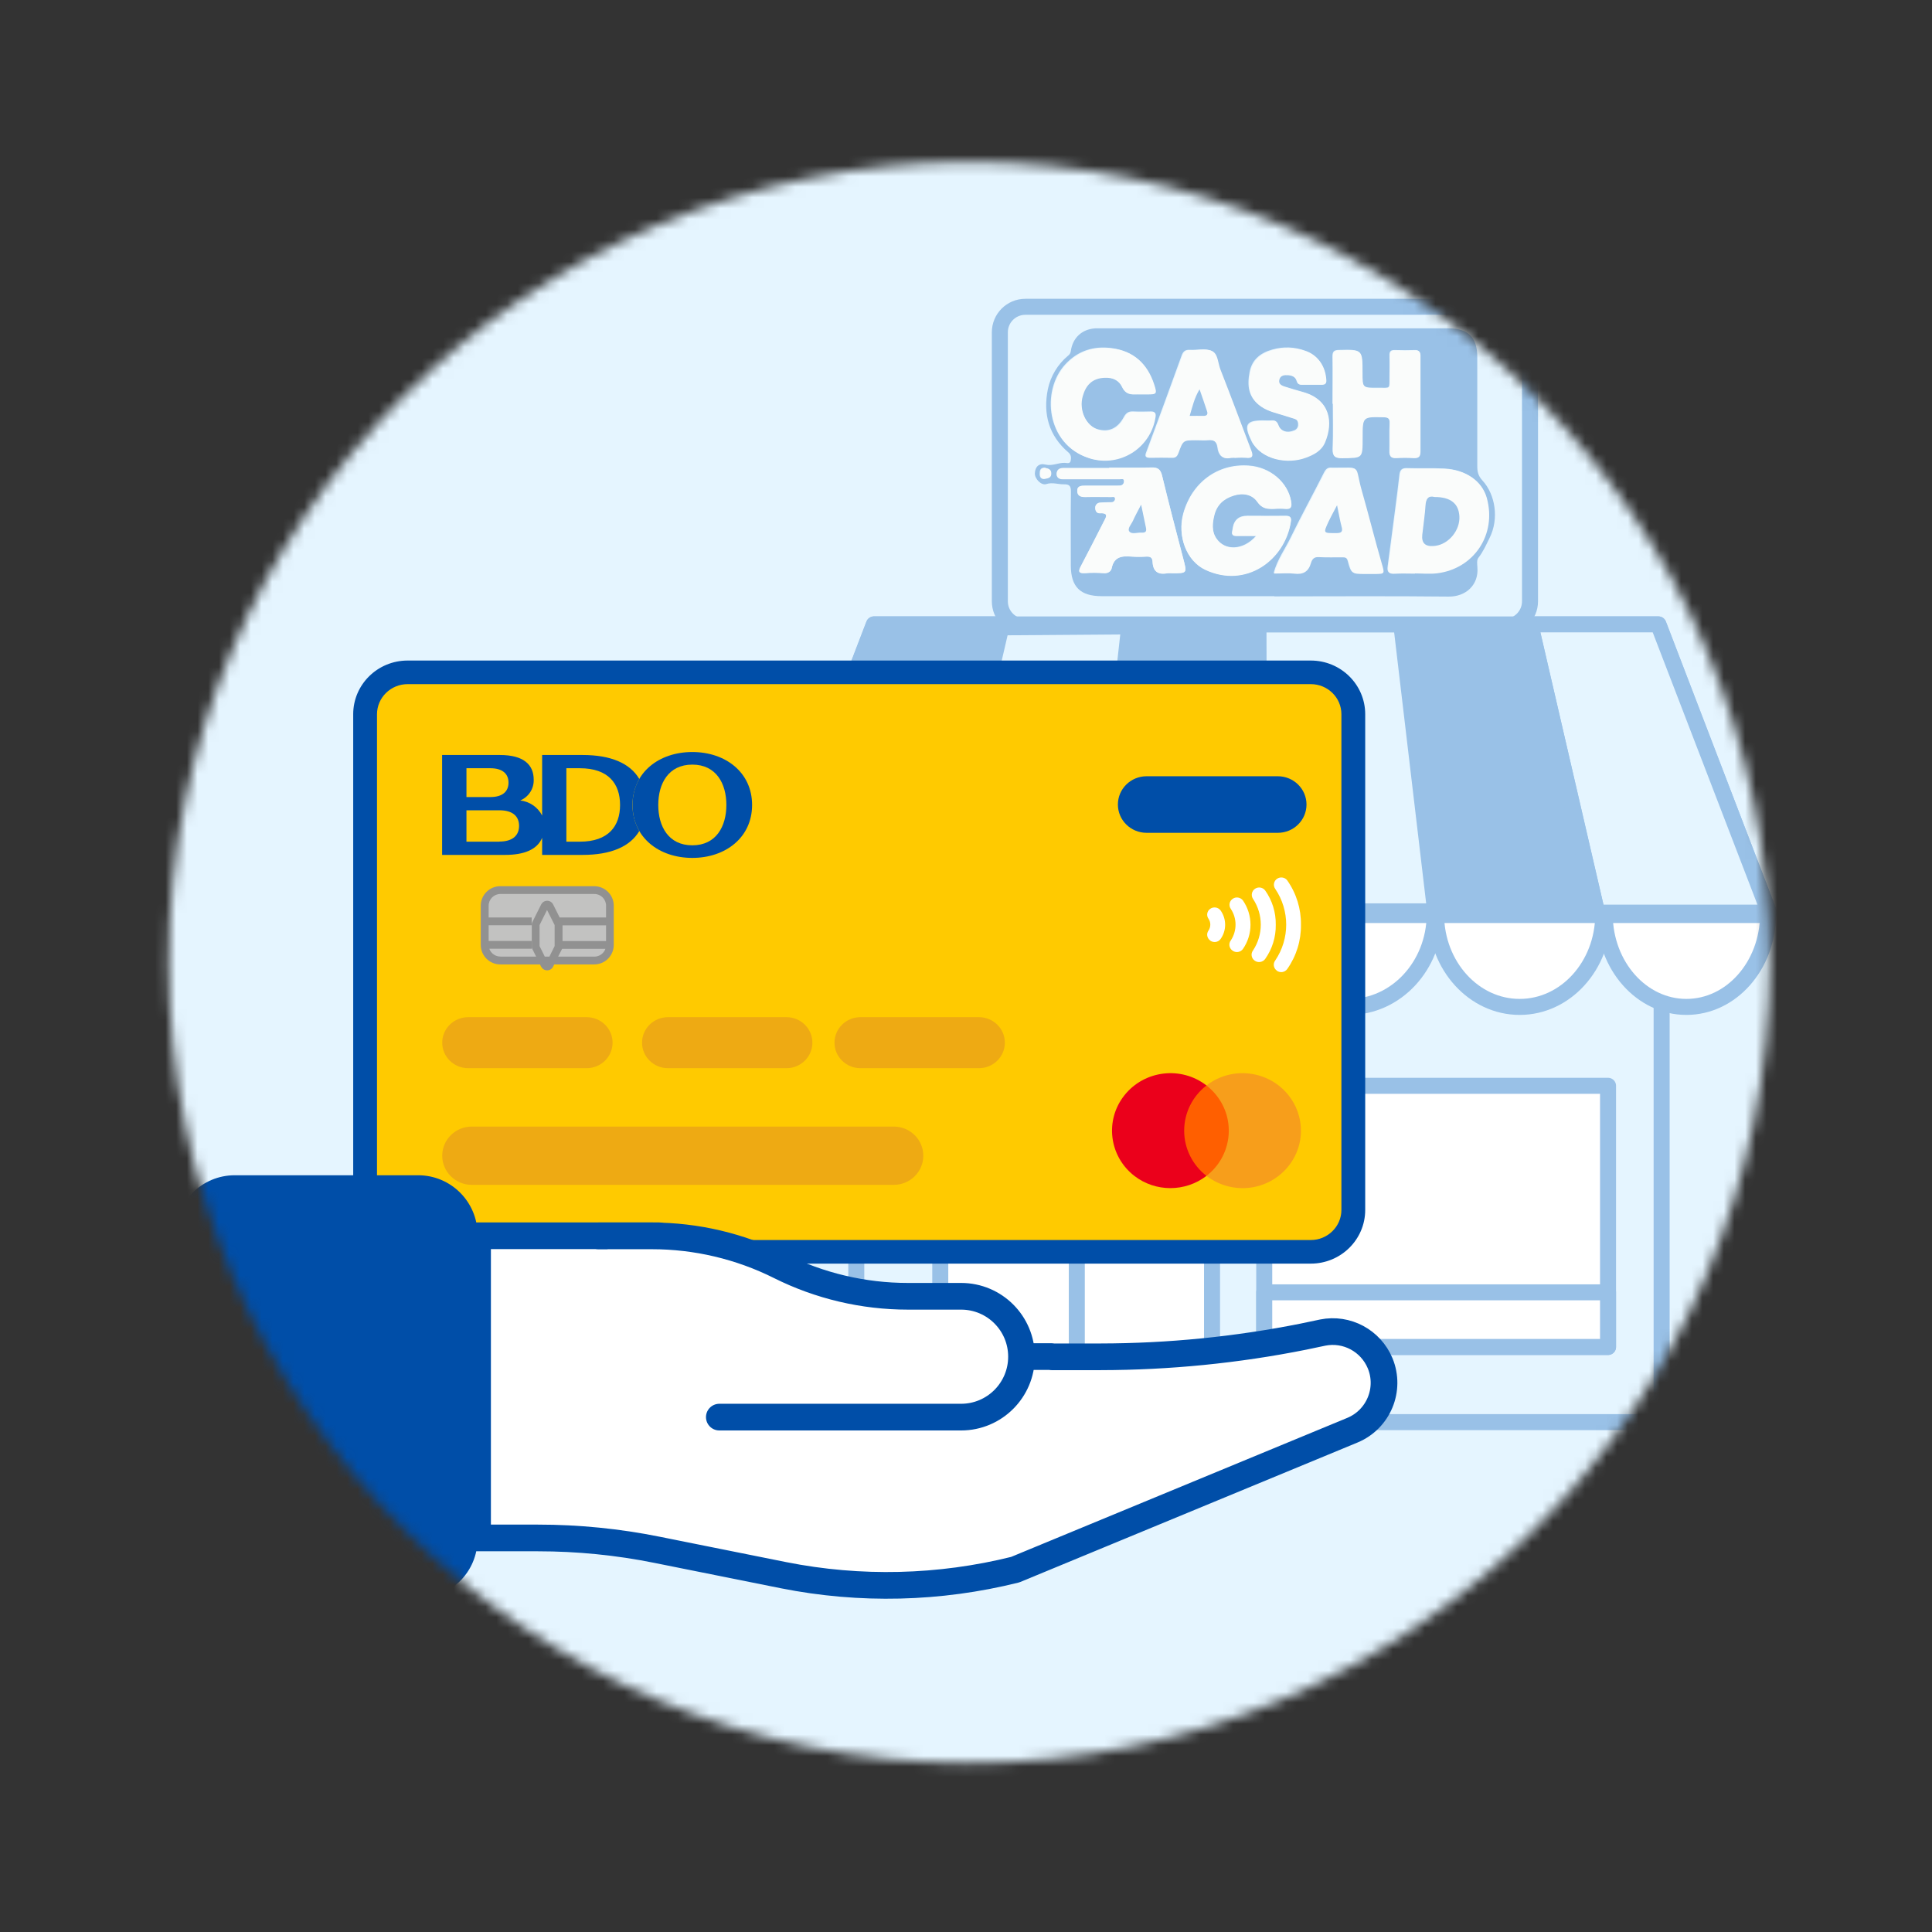 <svg width="181" height="181" viewBox="0 0 181 181" fill="none" xmlns="http://www.w3.org/2000/svg">
<rect x="0" y="0" width="181" height="181" fill="#333333" stroke="none"/>
<mask id="mask0_33_503" style="mask-type:luminance" maskUnits="userSpaceOnUse" x="15" y="15" width="151" height="151">
<path d="M15.81 90.172C15.81 131.592 49.39 165.172 90.81 165.172C132.23 165.172 165.81 131.592 165.81 90.172C165.81 48.752 132.23 15.172 90.81 15.172C49.39 15.172 15.81 48.752 15.81 90.172Z" fill="white"/>
</mask>
<g mask="url(#mask0_33_503)">
<path d="M207.95 8.172H-31.05V179.172H207.95V8.172Z" fill="#E5F5FF"/>
<path d="M140.95 28.742H96.06C94.74 28.742 93.67 29.812 93.67 31.132V56.332C93.67 57.652 94.74 58.722 96.06 58.722H140.95C142.27 58.722 143.34 57.652 143.34 56.332V31.132C143.34 29.812 142.27 28.742 140.95 28.742Z" stroke="#99C1E7" stroke-width="1.5" stroke-miterlimit="10"/>
<path d="M119.38 55.852C113.99 55.852 108.6 55.852 103.21 55.852C101.21 55.852 100.33 54.982 100.32 53.002C100.32 50.692 100.3 48.372 100.33 46.062C100.33 45.532 100.2 45.362 99.66 45.372C99.12 45.382 98.6 45.162 98.02 45.352C97.55 45.502 96.93 44.852 96.95 44.342C96.98 43.722 97.341 43.372 97.941 43.522C98.581 43.682 99.141 43.342 99.751 43.362C99.951 43.362 100.25 43.492 100.31 43.152C100.36 42.882 100.36 42.622 100.1 42.392C98.25 40.812 97.701 38.772 98.171 36.452C98.43 35.232 99.09 34.142 100.04 33.342C100.19 33.242 100.3 33.072 100.32 32.892C100.49 31.652 101.36 30.842 102.6 30.762C102.8 30.752 103.01 30.762 103.21 30.762C114.04 30.762 124.87 30.762 135.7 30.762C137.55 30.762 138.4 31.612 138.4 33.462C138.4 36.872 138.4 40.272 138.4 43.682C138.4 44.192 138.48 44.572 138.88 45.012C140.1 46.332 140.45 48.612 139.55 50.402C139.23 51.042 138.95 51.692 138.5 52.262C138.34 52.462 138.39 52.852 138.41 53.152C138.55 54.792 137.33 55.912 135.71 55.892C130.27 55.832 124.83 55.872 119.39 55.872M103.92 43.842H102.09C101.25 43.842 100.41 43.842 99.58 43.842C99.2 43.842 99.001 44.062 99.001 44.402C99.001 44.732 99.251 44.872 99.57 44.882C99.751 44.882 99.93 44.882 100.1 44.882C101.7 44.882 103.3 44.882 104.9 44.882C105.05 44.882 105.31 44.782 105.31 45.052C105.33 45.262 105.17 45.462 104.96 45.482C104.81 45.492 104.66 45.502 104.5 45.492C103.56 45.492 102.62 45.492 101.68 45.492C101.31 45.492 100.91 45.492 100.93 46.002C100.95 46.452 101.28 46.562 101.68 46.552C102.49 46.542 103.31 46.552 104.12 46.552C104.25 46.552 104.46 46.472 104.47 46.702C104.49 46.872 104.36 47.032 104.18 47.042C104.17 47.042 104.15 47.042 104.14 47.042C103.79 47.062 103.43 47.042 103.08 47.082C102.82 47.082 102.62 47.292 102.61 47.542C102.61 47.552 102.61 47.572 102.61 47.582C102.61 47.882 102.76 48.082 103.07 48.072C103.91 48.032 103.61 48.462 103.41 48.852C102.7 50.242 101.99 51.642 101.26 53.032C101.01 53.502 101.03 53.722 101.64 53.682C102.22 53.642 102.81 53.642 103.39 53.682C103.8 53.722 104.09 53.522 104.15 53.212C104.38 52.112 105.14 52.062 106.03 52.132C106.49 52.162 106.94 52.162 107.4 52.132C107.76 52.122 107.96 52.212 107.98 52.622C108.02 53.502 108.48 53.862 109.35 53.692C109.5 53.672 109.65 53.672 109.81 53.692C111.23 53.692 111.21 53.692 110.86 52.352C110.18 49.752 109.5 47.162 108.87 44.552C108.73 43.952 108.46 43.772 107.88 43.792C106.56 43.822 105.24 43.802 103.92 43.802M117.67 50.202C116.46 51.572 114.75 51.612 113.95 50.432C113.48 49.742 113.57 48.982 113.75 48.232C113.99 47.262 114.63 46.682 115.58 46.392C116.45 46.132 117.3 46.292 117.78 46.992C118.23 47.652 118.75 47.662 119.38 47.642C119.71 47.622 120.04 47.622 120.37 47.642C120.97 47.712 121.03 47.432 120.94 46.922C120.63 45.152 118.99 43.752 116.99 43.612C114.06 43.402 111.65 45.212 110.85 48.102C110.28 50.192 111.14 52.522 112.91 53.352C116.7 55.132 120.36 52.472 120.92 48.842C120.98 48.432 120.84 48.312 120.44 48.312C119.25 48.332 118.05 48.312 116.86 48.312C116.054 48.312 115.594 48.709 115.48 49.502C115.47 49.582 115.46 49.652 115.44 49.732C115.36 50.072 115.49 50.192 115.83 50.182C116.38 50.172 116.93 50.182 117.65 50.182M124.86 37.812C124.86 39.212 124.9 40.602 124.84 42.002C124.81 42.722 125.04 42.902 125.73 42.892C127.62 42.852 127.62 42.892 127.62 40.972C127.62 39.052 127.62 39.012 129.57 39.052C130.02 39.062 130.2 39.172 130.18 39.652C130.14 40.512 130.18 41.382 130.16 42.242C130.15 42.682 130.27 42.902 130.75 42.882C131.31 42.852 131.87 42.852 132.43 42.882C132.91 42.912 133.04 42.702 133.04 42.252C133.03 39.282 133.03 36.312 133.04 33.342C133.04 32.972 132.94 32.772 132.53 32.792C131.92 32.812 131.31 32.812 130.7 32.792C130.3 32.772 130.15 32.912 130.17 33.312C130.19 33.942 130.18 34.582 130.17 35.212C130.15 36.492 130.33 36.312 129.1 36.322C127.61 36.332 127.61 36.322 127.61 34.872C127.61 32.722 127.61 32.732 125.44 32.782C124.98 32.792 124.82 32.922 124.83 33.392C124.85 34.862 124.83 36.342 124.83 37.812M132.51 53.702V53.682C133.19 53.682 133.89 53.752 134.56 53.672C137.99 53.262 140.2 50.062 139.23 46.602C138.8 45.042 137.3 44.002 135.32 43.892C134.16 43.832 132.99 43.892 131.82 43.852C131.33 43.832 131.15 44.022 131.1 44.482C130.98 45.562 130.84 46.642 130.7 47.722C130.47 49.502 130.24 51.282 130 53.062C129.93 53.552 130.08 53.742 130.6 53.712C131.23 53.672 131.87 53.702 132.5 53.702M106.73 36.912H107.39C108.32 36.912 108.36 36.872 108.07 35.972C107.45 34.062 106.18 32.872 104.15 32.612C102.46 32.392 100.99 32.842 99.79 34.142C97.54 36.582 97.99 41.602 101.97 42.882C104.49 43.702 107.2 42.332 108.02 39.812C108.11 39.552 108.17 39.282 108.21 39.002C108.26 38.662 108.15 38.542 107.82 38.542C107.29 38.552 106.75 38.572 106.22 38.542C105.77 38.512 105.51 38.642 105.28 39.072C104.7 40.152 103.85 40.502 102.84 40.212C101.72 39.892 101.01 38.392 101.39 37.062C101.68 36.062 102.26 35.392 103.43 35.342C104.23 35.312 104.81 35.602 105.11 36.242C105.49 37.072 106.16 36.862 106.74 36.902M118.27 39.382C116.76 39.382 116.51 39.802 117.19 41.202C117.21 41.252 117.23 41.292 117.25 41.342C118.15 43.032 120.57 43.482 122.29 42.832C123.02 42.552 123.74 42.202 124.08 41.402C124.88 39.512 124.55 37.422 122.08 36.722C121.49 36.562 120.91 36.382 120.33 36.202C119.99 36.092 119.7 35.902 119.8 35.502C119.9 35.102 120.28 35.082 120.61 35.102C120.98 35.122 121.34 35.272 121.45 35.642C121.53 35.922 121.64 36.012 121.91 36.002C122.52 35.992 123.13 35.992 123.74 36.002C124.05 36.002 124.22 35.922 124.2 35.572C124.13 34.272 123.42 33.242 122.27 32.852C121.29 32.492 120.22 32.452 119.21 32.742C118.08 33.052 117.29 33.692 117.07 34.842C116.83 36.082 116.91 37.242 118.14 38.072C118.78 38.502 119.48 38.652 120.17 38.862C120.53 38.972 120.89 39.092 121.26 39.202C121.56 39.302 121.62 39.552 121.61 39.812C121.6 40.042 121.45 40.252 121.22 40.322C120.59 40.592 119.95 40.402 119.72 39.772C119.6 39.422 119.42 39.362 119.11 39.382C118.83 39.402 118.55 39.382 118.27 39.382ZM119.33 53.692C120.02 53.692 120.61 53.632 121.18 53.702C122.02 53.812 122.52 53.512 122.75 52.702C122.85 52.372 123.02 52.132 123.45 52.152C124.21 52.182 124.97 52.172 125.73 52.172C126.01 52.172 126.17 52.222 126.26 52.552C126.58 53.732 126.6 53.722 127.83 53.732C128.13 53.732 128.44 53.732 128.74 53.732C129.67 53.732 129.65 53.712 129.39 52.782C128.73 50.502 128.16 48.202 127.51 45.922C126.81 43.462 127.58 43.832 124.92 43.812C124.87 43.812 124.82 43.812 124.77 43.812C124.39 43.762 124.21 43.932 124.03 44.282C123.01 46.312 121.91 48.302 120.92 50.342C120.4 51.422 119.66 52.412 119.31 53.702M115.78 42.862C116.08 42.842 116.39 42.852 116.69 42.862C117.32 42.942 117.35 42.662 117.16 42.172C116.19 39.642 115.25 37.112 114.27 34.592C114.04 33.992 114.06 33.122 113.48 32.862C112.9 32.602 112.13 32.812 111.45 32.772C111.02 32.752 110.83 32.932 110.69 33.332C109.6 36.352 108.5 39.352 107.38 42.362C107.24 42.722 107.28 42.872 107.7 42.862C108.39 42.842 109.07 42.842 109.76 42.862C110.1 42.862 110.24 42.702 110.35 42.402C110.78 41.212 110.8 41.212 112.05 41.212C112.41 41.212 112.76 41.242 113.12 41.212C113.66 41.162 113.97 41.312 114.05 41.912C114.13 42.582 114.46 43.042 115.26 42.872C115.44 42.852 115.62 42.852 115.79 42.872M97.861 43.812C97.41 43.812 97.41 44.132 97.4 44.402C97.4 44.672 97.51 44.902 97.84 44.842C98.14 44.792 98.451 44.732 98.43 44.312C98.41 43.892 98.091 43.882 97.861 43.822" fill="#99C1E7"/>
<path d="M103.92 43.822C105.24 43.822 106.56 43.842 107.88 43.812C108.46 43.792 108.72 43.972 108.87 44.572C109.5 47.182 110.18 49.772 110.86 52.372C111.21 53.712 111.23 53.712 109.81 53.712C109.66 53.702 109.51 53.702 109.35 53.712C108.48 53.882 108.01 53.522 107.98 52.642C107.96 52.232 107.76 52.132 107.4 52.152C106.94 52.182 106.49 52.182 106.03 52.152C105.14 52.072 104.38 52.132 104.15 53.232C104.08 53.542 103.8 53.742 103.39 53.702C102.81 53.662 102.22 53.652 101.64 53.702C101.03 53.732 101.01 53.522 101.26 53.052C101.99 51.672 102.7 50.272 103.41 48.872C103.61 48.482 103.91 48.052 103.07 48.092C102.76 48.112 102.62 47.902 102.61 47.602C102.59 47.342 102.78 47.122 103.03 47.102C103.04 47.102 103.06 47.102 103.07 47.102C103.42 47.062 103.78 47.082 104.13 47.062C104.3 47.062 104.45 46.932 104.46 46.762C104.46 46.752 104.46 46.732 104.46 46.722C104.45 46.492 104.24 46.572 104.11 46.572C103.3 46.572 102.48 46.552 101.67 46.572C101.26 46.572 100.93 46.472 100.92 46.022C100.9 45.512 101.3 45.512 101.67 45.512C102.61 45.512 103.55 45.512 104.49 45.512C104.64 45.512 104.79 45.512 104.95 45.502C105.16 45.482 105.32 45.292 105.3 45.072C105.3 44.802 105.04 44.902 104.89 44.902C103.29 44.902 101.69 44.902 100.09 44.902C99.91 44.902 99.731 44.902 99.561 44.902C99.24 44.902 98.99 44.752 98.99 44.422C98.99 44.082 99.191 43.862 99.57 43.862C100.41 43.862 101.25 43.862 102.08 43.862C102.69 43.862 103.3 43.862 103.91 43.862M106.9 47.332C106.58 47.952 106.33 48.372 106.15 48.812C106.01 49.152 105.6 49.552 105.8 49.822C106.02 50.122 106.56 49.912 106.96 49.932C107.28 49.952 107.44 49.852 107.36 49.492C107.21 48.832 107.08 48.172 106.91 47.332" fill="#FAFCFB"/>
<path d="M117.67 50.223C116.95 50.223 116.4 50.213 115.85 50.223C115.51 50.223 115.38 50.103 115.46 49.773C115.48 49.703 115.481 49.623 115.501 49.543C115.614 48.749 116.074 48.353 116.881 48.353C118.071 48.353 119.27 48.363 120.46 48.353C120.86 48.353 121.011 48.473 120.941 48.883C120.381 52.503 116.72 55.163 112.93 53.393C111.15 52.563 110.291 50.233 110.871 48.143C111.671 45.243 114.07 43.433 117.01 43.653C119 43.803 120.65 45.193 120.96 46.963C121.05 47.473 120.98 47.743 120.39 47.683C120.06 47.653 119.73 47.653 119.4 47.683C118.77 47.703 118.25 47.683 117.8 47.033C117.32 46.333 116.47 46.163 115.6 46.433C114.65 46.723 114.01 47.303 113.77 48.273C113.59 49.023 113.5 49.783 113.97 50.473C114.77 51.653 116.481 51.613 117.691 50.243" fill="#FAFCFB"/>
<path d="M124.87 37.852C124.87 36.382 124.89 34.902 124.87 33.432C124.87 32.962 125.02 32.832 125.48 32.822C127.65 32.772 127.65 32.752 127.65 34.912C127.65 36.362 127.65 36.372 129.14 36.362C130.37 36.362 130.19 36.542 130.21 35.252C130.21 34.622 130.23 33.982 130.21 33.352C130.19 32.952 130.35 32.812 130.74 32.832C131.35 32.852 131.96 32.862 132.57 32.832C132.99 32.812 133.09 33.012 133.08 33.382C133.08 36.352 133.08 39.322 133.08 42.292C133.08 42.742 132.95 42.942 132.47 42.922C131.91 42.892 131.35 42.892 130.79 42.922C130.3 42.942 130.18 42.722 130.2 42.282C130.22 41.422 130.18 40.552 130.22 39.692C130.24 39.212 130.06 39.102 129.61 39.092C127.66 39.052 127.66 39.032 127.66 41.012C127.66 42.992 127.66 42.892 125.77 42.932C125.08 42.942 124.85 42.762 124.88 42.052C124.94 40.662 124.9 39.262 124.9 37.862" fill="#FAFCFB"/>
<path d="M132.56 53.742C131.93 53.742 131.29 53.712 130.66 53.752C130.14 53.782 129.99 53.602 130.06 53.102C130.3 51.322 130.53 49.542 130.76 47.762C130.9 46.682 131.05 45.602 131.16 44.522C131.21 44.062 131.38 43.872 131.88 43.892C133.05 43.932 134.22 43.872 135.38 43.932C137.36 44.042 138.85 45.082 139.29 46.642C140.25 50.112 138.05 53.302 134.62 53.712C133.94 53.792 133.25 53.722 132.57 53.722V53.742M134.41 46.562C133.82 46.412 133.6 46.722 133.56 47.362C133.5 48.272 133.36 49.172 133.26 50.082C133.174 50.842 133.507 51.199 134.26 51.152C134.34 51.152 134.41 51.142 134.49 51.132C135.75 50.962 136.8 49.672 136.73 48.382C136.67 47.172 135.92 46.572 134.41 46.562Z" fill="#FAFCFB"/>
<path d="M106.79 36.953C106.21 36.923 105.55 37.133 105.16 36.293C104.86 35.653 104.28 35.353 103.48 35.393C102.3 35.443 101.721 36.113 101.441 37.113C101.051 38.443 101.77 39.933 102.89 40.263C103.91 40.563 104.76 40.203 105.33 39.123C105.56 38.693 105.82 38.563 106.27 38.593C106.8 38.633 107.341 38.613 107.871 38.593C108.201 38.593 108.31 38.703 108.26 39.053C107.88 41.673 105.45 43.493 102.83 43.113C102.56 43.073 102.29 43.013 102.03 42.923C98.05 41.643 97.6 36.623 99.85 34.183C101.05 32.883 102.52 32.433 104.21 32.653C106.23 32.913 107.511 34.103 108.131 36.013C108.421 36.913 108.38 36.953 107.45 36.953H106.79Z" fill="#FAFCFB"/>
<path d="M118.321 39.432C118.601 39.432 118.88 39.442 119.16 39.432C119.47 39.412 119.64 39.482 119.77 39.822C119.99 40.452 120.63 40.642 121.27 40.372C121.49 40.302 121.65 40.102 121.66 39.862C121.67 39.612 121.611 39.352 121.311 39.252C120.951 39.132 120.59 39.022 120.23 38.912C119.53 38.692 118.84 38.552 118.2 38.122C116.97 37.292 116.891 36.142 117.131 34.892C117.351 33.742 118.14 33.102 119.27 32.792C120.28 32.512 121.34 32.552 122.33 32.902C123.48 33.292 124.19 34.322 124.26 35.622C124.28 35.972 124.111 36.052 123.801 36.052C123.191 36.042 122.58 36.052 121.97 36.052C121.7 36.052 121.59 35.972 121.51 35.692C121.4 35.322 121.05 35.172 120.67 35.152C120.34 35.132 119.971 35.152 119.861 35.552C119.751 35.962 120.04 36.152 120.39 36.252C120.97 36.432 121.55 36.612 122.14 36.772C124.61 37.462 124.94 39.562 124.14 41.452C123.8 42.252 123.08 42.612 122.35 42.882C120.63 43.532 118.211 43.082 117.311 41.392C117.291 41.352 117.271 41.302 117.251 41.252C116.571 39.862 116.82 39.432 118.33 39.432" fill="#FAFCFB"/>
<path d="M119.38 53.743C119.73 52.463 120.46 51.473 120.99 50.383C121.98 48.343 123.08 46.353 124.1 44.323C124.28 43.973 124.46 43.803 124.84 43.853C124.89 43.853 124.94 43.853 124.99 43.853C127.65 43.873 126.88 43.503 127.58 45.963C128.23 48.243 128.8 50.543 129.46 52.823C129.73 53.753 129.74 53.773 128.81 53.773C128.51 53.773 128.2 53.773 127.9 53.773C126.67 53.773 126.65 53.773 126.33 52.593C126.24 52.263 126.08 52.213 125.8 52.213C125.04 52.213 124.28 52.233 123.52 52.193C123.09 52.173 122.92 52.413 122.82 52.743C122.59 53.553 122.09 53.853 121.25 53.743C120.68 53.673 120.09 53.733 119.4 53.733M125.28 47.333C124.96 47.943 124.7 48.403 124.48 48.873C123.98 49.963 123.99 49.943 125.21 49.933C125.7 49.933 125.83 49.803 125.7 49.323C125.53 48.723 125.44 48.093 125.28 47.333Z" fill="#FAFCFB"/>
<path d="M115.85 42.902C115.67 42.882 115.49 42.892 115.32 42.902C114.52 43.072 114.2 42.612 114.11 41.942C114.03 41.342 113.72 41.192 113.18 41.242C112.83 41.272 112.47 41.242 112.11 41.242C110.85 41.242 110.84 41.242 110.41 42.432C110.3 42.732 110.16 42.902 109.82 42.892C109.13 42.872 108.45 42.882 107.76 42.892C107.34 42.892 107.31 42.752 107.44 42.392C108.56 39.382 109.66 36.382 110.76 33.362C110.9 32.972 111.09 32.782 111.52 32.802C112.2 32.842 112.98 32.632 113.55 32.892C114.12 33.152 114.1 34.022 114.34 34.622C115.33 37.142 116.27 39.682 117.23 42.202C117.42 42.692 117.38 42.962 116.76 42.892C116.46 42.872 116.15 42.872 115.85 42.892M111.46 38.932C111.96 38.932 112.36 38.932 112.77 38.932C113.09 38.932 113.18 38.782 113.09 38.502C112.87 37.852 112.65 37.212 112.39 36.452C111.89 37.272 111.72 38.062 111.47 38.922" fill="#FAFCFB"/>
<path d="M97.921 43.842C98.161 43.912 98.481 43.922 98.491 44.332C98.511 44.762 98.201 44.812 97.9 44.862C97.57 44.922 97.451 44.692 97.46 44.422C97.46 44.152 97.461 43.842 97.921 43.832" fill="#FAFCFB"/>
<path d="M106.91 47.293C107.09 48.133 107.22 48.793 107.36 49.453C107.44 49.813 107.28 49.913 106.96 49.893C106.56 49.863 106.03 50.083 105.8 49.783C105.6 49.513 106 49.113 106.15 48.773C106.34 48.333 106.58 47.923 106.9 47.293" fill="#99C1E7"/>
<path d="M134.4 46.563C135.91 46.563 136.66 47.183 136.72 48.383C136.79 49.673 135.74 50.963 134.48 51.133C134.4 51.143 134.33 51.153 134.25 51.153C133.497 51.199 133.164 50.843 133.25 50.083C133.35 49.173 133.49 48.273 133.55 47.363C133.59 46.723 133.81 46.413 134.4 46.563Z" fill="#99C1E7"/>
<path d="M125.26 47.342C125.42 48.102 125.521 48.732 125.681 49.332C125.811 49.812 125.681 49.942 125.191 49.942C123.961 49.942 123.961 49.972 124.461 48.882C124.681 48.412 124.94 47.952 125.26 47.342Z" fill="#99C1E7"/>
<path d="M111.46 38.952C111.72 38.102 111.88 37.312 112.38 36.482C112.64 37.232 112.87 37.882 113.08 38.532C113.17 38.802 113.08 38.962 112.76 38.962C112.36 38.952 111.95 38.962 111.45 38.962" fill="#99C1E7"/>
<path d="M155.67 86.133H80.221V133.233H155.67V86.133Z" stroke="#99C1E7" stroke-width="1.5" stroke-linecap="round" stroke-linejoin="round"/>
<path d="M165.69 85.382H71.57L81.87 58.502H155.38L165.68 85.382H165.69Z" fill="#E5F5FF"/>
<path d="M165.69 85.382H71.57L81.87 58.502H155.38L165.68 85.382H165.69Z" stroke="#99C1E7" stroke-width="1.5" stroke-linecap="round" stroke-linejoin="round"/>
<path d="M71.4 85.723C71.44 90.483 74.92 94.333 79.19 94.333C83.46 94.333 86.94 90.483 86.98 85.723H71.39H71.4Z" fill="white"/>
<path d="M71.4 85.723C71.44 90.483 74.92 94.333 79.19 94.333C83.46 94.333 86.94 90.483 86.98 85.723H71.39H71.4Z" stroke="#99C1E7" stroke-width="1.5" stroke-linecap="round" stroke-linejoin="round"/>
<path d="M87.13 85.723C87.17 90.483 90.66 94.333 94.96 94.333C99.26 94.333 102.75 90.483 102.79 85.723H87.13Z" fill="white"/>
<path d="M87.13 85.723C87.17 90.483 90.66 94.333 94.96 94.333C99.26 94.333 102.75 90.483 102.79 85.723H87.13Z" stroke="#99C1E7" stroke-width="1.5" stroke-linecap="round" stroke-linejoin="round"/>
<path d="M102.93 85.723C102.97 90.483 106.34 94.333 110.49 94.333C114.64 94.333 118.01 90.483 118.05 85.723H102.94H102.93Z" fill="white"/>
<path d="M102.93 85.723C102.97 90.483 106.34 94.333 110.49 94.333C114.64 94.333 118.01 90.483 118.05 85.723H102.94H102.93Z" stroke="#99C1E7" stroke-width="1.5" stroke-linecap="round" stroke-linejoin="round"/>
<path d="M118.35 85.723C118.4 90.483 121.97 94.333 126.38 94.333C130.79 94.333 134.36 90.483 134.41 85.723H118.36H118.35Z" fill="white"/>
<path d="M118.35 85.723C118.4 90.483 121.97 94.333 126.38 94.333C130.79 94.333 134.36 90.483 134.41 85.723H118.36H118.35Z" stroke="#99C1E7" stroke-width="1.5" stroke-linecap="round" stroke-linejoin="round"/>
<path d="M134.54 85.723C134.58 90.483 138.07 94.333 142.37 94.333C146.67 94.333 150.16 90.483 150.2 85.723H134.54Z" fill="white"/>
<path d="M134.54 85.723C134.58 90.483 138.07 94.333 142.37 94.333C146.67 94.333 150.16 90.483 150.2 85.723H134.54Z" stroke="#99C1E7" stroke-width="1.5" stroke-linecap="round" stroke-linejoin="round"/>
<path d="M150.34 85.723C150.38 90.483 153.79 94.333 157.99 94.333C162.19 94.333 165.6 90.483 165.64 85.723H150.33H150.34Z" fill="white"/>
<path d="M150.34 85.723C150.38 90.483 153.79 94.333 157.99 94.333C162.19 94.333 165.6 90.483 165.64 85.723H150.33H150.34Z" stroke="#99C1E7" stroke-width="1.5" stroke-linecap="round" stroke-linejoin="round"/>
<path d="M93.861 58.492L87.611 85.502H71.49L81.88 58.492H93.861Z" fill="#99C1E7"/>
<path d="M93.861 58.492L87.611 85.502H71.49L81.88 58.492H93.861Z" stroke="#99C1E7" stroke-width="1.5" stroke-linecap="round" stroke-linejoin="round"/>
<path d="M102.75 85.592L105.93 58.682L93.8 58.772L87.6 85.502L102.75 85.592Z" fill="#E5F5FF"/>
<path d="M102.75 85.592L105.93 58.682L93.8 58.772L87.6 85.502L102.75 85.592Z" stroke="#99C1E7" stroke-width="1.5" stroke-linecap="round" stroke-linejoin="round"/>
<path d="M117.97 85.592L117.9 58.682L105.78 58.772L102.82 85.502L117.97 85.592Z" fill="#99C1E7"/>
<path d="M117.97 85.592L117.9 58.682L105.78 58.772L102.82 85.502L117.97 85.592Z" stroke="#99C1E7" stroke-width="1.5" stroke-linecap="round" stroke-linejoin="round"/>
<path d="M113.55 101.723H88.09V133.233H113.55V101.723Z" fill="white"/>
<path d="M113.55 101.723H88.09V133.233H113.55V101.723Z" stroke="#99C1E7" stroke-width="1.5" stroke-linecap="round" stroke-linejoin="round"/>
<path d="M150.65 101.723H118.44V126.193H150.65V101.723Z" fill="white"/>
<path d="M150.65 101.723H118.44V126.193H150.65V101.723Z" stroke="#99C1E7" stroke-width="1.5" stroke-linecap="round" stroke-linejoin="round"/>
<path d="M150.65 121.072H118.44V126.192H150.65V121.072Z" fill="white"/>
<path d="M150.65 121.072H118.44V126.192H150.65V121.072Z" stroke="#99C1E7" stroke-width="1.5" stroke-linecap="round" stroke-linejoin="round"/>
<path d="M100.88 101.682V132.782" stroke="#99C1E7" stroke-width="1.5" stroke-linecap="round" stroke-linejoin="round"/>
<path d="M141.97 106.453L139.15 109.373" stroke="white" stroke-width="1.5" stroke-linecap="round" stroke-linejoin="round"/>
<path d="M145.46 109.213L140.38 114.583" stroke="white" stroke-width="1.5" stroke-linecap="round" stroke-linejoin="round"/>
<path d="M143.37 58.492L149.62 85.502H165.74L155.35 58.492H143.37Z" fill="#E5F5FF"/>
<path d="M143.37 58.492L149.62 85.502H165.74L155.35 58.492H143.37Z" stroke="#99C1E7" stroke-width="1.5" stroke-linecap="round" stroke-linejoin="round"/>
<path d="M134.48 85.592L131.3 58.682L143.43 58.772L149.63 85.502L134.48 85.592Z" fill="#99C1E7"/>
<path d="M134.48 85.592L131.3 58.682L143.43 58.772L149.63 85.502L134.48 85.592Z" stroke="#99C1E7" stroke-width="1.5" stroke-linecap="round" stroke-linejoin="round"/>
<path d="M38.19 62.133H122.8C125.48 62.133 127.65 64.273 127.65 66.913V113.353C127.65 115.993 125.48 118.133 122.8 118.133H38.19C35.51 118.133 33.34 115.993 33.34 113.353V66.913C33.34 64.273 35.51 62.133 38.19 62.133Z" fill="#FFCA00"/>
<path d="M38.19 63.843C36.47 63.843 35.07 65.223 35.07 66.913V113.353C35.07 115.053 36.47 116.423 38.19 116.423H122.8C124.52 116.423 125.92 115.043 125.92 113.353V66.913C125.92 65.213 124.52 63.843 122.8 63.843H38.19ZM38.19 62.133H122.8C125.48 62.133 127.65 64.273 127.65 66.913V113.353C127.65 115.993 125.48 118.133 122.8 118.133H38.19C35.51 118.133 33.34 115.993 33.34 113.353V66.913C33.34 64.273 35.51 62.133 38.19 62.133Z" fill="#004EA8" stroke="#004EA8" stroke-width="0.5" stroke-miterlimit="10"/>
<path d="M64.86 70.453C61.75 70.453 59.26 72.353 59.26 75.413C59.26 78.473 61.75 80.373 64.86 80.373C67.97 80.373 70.46 78.463 70.46 75.413C70.46 72.363 67.97 70.453 64.86 70.453ZM64.86 79.193C62.62 79.193 61.67 77.413 61.67 75.413C61.67 73.413 62.62 71.633 64.86 71.633C67.1 71.633 68.05 73.413 68.05 75.413C68.05 77.413 67.1 79.193 64.86 79.193Z" fill="#004EA8"/>
<path d="M54.59 70.732H50.79V76.402C50.39 75.622 49.62 75.092 48.74 74.992C49.53 74.662 50.03 73.882 50 73.042C50 71.642 49.06 70.732 46.83 70.732H41.42V80.092H47.32C49.07 80.092 50.32 79.612 50.79 78.492V80.092H54.58C57.22 80.092 59.02 79.322 59.89 77.862C59.04 76.342 59.04 74.502 59.89 72.972C59.03 71.512 57.23 70.732 54.59 70.732ZM43.7 71.972H45.94C47.09 71.972 47.64 72.502 47.64 73.322C47.64 74.142 47.09 74.672 45.94 74.672H43.7V71.972ZM46.79 78.852H43.7V75.912H46.79C48.04 75.912 48.63 76.482 48.63 77.372C48.63 78.262 48.03 78.842 46.79 78.842V78.852ZM54.32 78.852H53.06V71.972H54.32C57.01 71.972 58.09 73.432 58.09 75.412C58.09 77.392 57.01 78.852 54.32 78.852Z" fill="#004EA8"/>
<path d="M43.86 95.293H54.96C56.3 95.293 57.39 96.363 57.39 97.683C57.39 99.003 56.3 100.073 54.96 100.073H43.86C42.52 100.073 41.43 99.003 41.43 97.683C41.43 96.363 42.52 95.293 43.86 95.293Z" fill="#EEAA13"/>
<path d="M62.58 95.293H73.68C75.02 95.293 76.11 96.363 76.11 97.683C76.11 99.003 75.02 100.073 73.68 100.073H62.58C61.24 100.073 60.15 99.003 60.15 97.683C60.15 96.363 61.24 95.293 62.58 95.293Z" fill="#EEAA13"/>
<path d="M80.61 95.293H91.71C93.05 95.293 94.14 96.363 94.14 97.683C94.14 99.003 93.05 100.073 91.71 100.073H80.61C79.27 100.073 78.18 99.003 78.18 97.683C78.18 96.363 79.27 95.293 80.61 95.293Z" fill="#EEAA13"/>
<path d="M44.2 105.543H83.73C85.26 105.543 86.5 106.763 86.5 108.273C86.5 109.783 85.26 111.003 83.73 111.003H44.2C42.67 111.003 41.43 109.783 41.43 108.273C41.43 106.763 42.67 105.543 44.2 105.543Z" fill="#EEAA13"/>
<path d="M119.62 90.932C119.31 90.712 119.24 90.282 119.47 89.982C120.84 87.952 120.84 85.302 119.47 83.272C119.25 82.962 119.33 82.532 119.65 82.322C119.95 82.122 120.37 82.182 120.59 82.472C121.45 83.692 121.9 85.142 121.88 86.632C121.9 88.122 121.45 89.572 120.59 90.792C120.36 91.102 119.93 91.162 119.62 90.942V90.932ZM117.54 89.992C117.23 89.772 117.16 89.342 117.39 89.042C118.36 87.572 118.36 85.682 117.39 84.212C117.18 83.902 117.26 83.472 117.58 83.262C117.88 83.062 118.29 83.122 118.52 83.412C119.19 84.352 119.54 85.482 119.52 86.632C119.54 87.782 119.19 88.912 118.52 89.852C118.29 90.152 117.86 90.222 117.55 90.002L117.54 89.992ZM115.46 89.052C115.15 88.832 115.08 88.402 115.31 88.102C115.9 87.202 115.9 86.042 115.31 85.152C115.09 84.842 115.17 84.412 115.49 84.202C115.79 83.992 116.21 84.062 116.44 84.352C117.39 85.732 117.39 87.542 116.44 88.912C116.21 89.222 115.78 89.282 115.47 89.062L115.46 89.052ZM113.38 88.112C113.07 87.892 113 87.462 113.23 87.162C113.44 86.832 113.44 86.412 113.23 86.092C113 85.782 113.07 85.362 113.38 85.142C113.69 84.922 114.12 84.992 114.35 85.292C114.92 86.102 114.92 87.172 114.35 87.972C114.13 88.282 113.69 88.342 113.38 88.122V88.112Z" fill="white"/>
<path d="M115.67 101.682H110.4V110.152H115.67V101.682Z" fill="#FF5F00"/>
<path d="M110.94 105.922C110.94 104.272 111.71 102.712 113.03 101.692C110.66 99.852 107.22 100.262 105.35 102.602C103.48 104.942 103.9 108.322 106.27 110.162C108.25 111.692 111.04 111.692 113.03 110.162C111.71 109.142 110.94 107.582 110.94 105.932" fill="#EB001B"/>
<path d="M121.88 105.922C121.88 108.892 119.43 111.312 116.41 111.312C115.18 111.312 113.99 110.902 113.03 110.162C115.4 108.322 115.82 104.942 113.95 102.602C113.68 102.262 113.37 101.962 113.03 101.692C115.4 99.852 118.84 100.262 120.71 102.602C121.47 103.552 121.88 104.722 121.88 105.932" fill="#F79E1B"/>
<path d="M46.87 83.393H55.67C56.48 83.393 57.14 84.053 57.14 84.863V88.533C57.14 89.343 56.48 90.003 55.67 90.003H46.87C46.06 90.003 45.4 89.343 45.4 88.533V84.863C45.4 84.053 46.06 83.393 46.87 83.393Z" fill="#C2C2C1"/>
<path d="M50.69 90.563L50.59 90.353H46.87C45.86 90.353 45.04 89.533 45.04 88.523V84.853C45.04 83.843 45.86 83.023 46.87 83.023H55.67C56.68 83.023 57.5 83.843 57.5 84.853V88.523C57.5 89.533 56.68 90.353 55.67 90.353H51.92L51.82 90.563C51.67 90.873 51.29 90.993 50.98 90.843C50.86 90.783 50.76 90.683 50.7 90.563M55.68 89.623C56.14 89.623 56.56 89.333 56.72 88.893H52.66L52.29 89.623H55.68ZM51.47 89.623L51.96 88.633V86.663L51.25 85.253L50.55 86.663V88.633L51.04 89.623H51.46H51.47ZM46.88 89.623H50.23L49.86 88.883C49.83 88.833 49.82 88.773 49.82 88.723V86.573C49.82 86.513 49.83 86.463 49.86 86.413L50.7 84.733C50.86 84.423 51.23 84.303 51.54 84.453C51.66 84.513 51.76 84.613 51.82 84.733L52.43 85.953H56.78V84.853C56.78 84.243 56.29 83.753 55.68 83.753H46.88C46.27 83.753 45.78 84.243 45.78 84.853V85.953H49.81V86.683H45.78V88.153H49.81V88.883H45.84C46 89.323 46.41 89.613 46.87 89.613L46.88 89.623ZM56.78 86.693H52.7V88.163H56.78V86.693Z" fill="#919191"/>
<path d="M107.42 72.723H119.71C121.2 72.723 122.4 73.913 122.4 75.373C122.4 76.833 121.2 78.023 119.71 78.023H107.42C105.93 78.023 104.73 76.833 104.73 75.373C104.73 73.913 105.93 72.723 107.42 72.723Z" fill="#004EA8"/>
<path d="M98.531 127.093H78.71L61.721 115.773H44.74V144.083H50.401C54.141 144.083 57.88 144.453 61.55 145.193L73.41 147.573C80.591 149.003 88.01 148.823 95.111 147.053L126.69 133.993C129.14 132.983 130.31 130.173 129.3 127.723C128.42 125.603 126.17 124.393 123.92 124.843L122.11 125.223C115.86 126.473 109.5 127.103 103.12 127.113H98.52L98.531 127.093Z" fill="white"/>
<path d="M98.531 127.093H78.71L61.721 115.773H44.74V144.083H50.401C54.141 144.083 57.88 144.453 61.55 145.193L73.41 147.573C80.591 149.003 88.01 148.823 95.111 147.053L126.69 133.993C129.14 132.983 130.31 130.173 129.3 127.723C128.42 125.603 126.17 124.393 123.92 124.843L122.11 125.223C115.86 126.473 109.5 127.103 103.12 127.113H98.52L98.531 127.093Z" stroke="#004EA8" stroke-width="2.5" stroke-linecap="round" stroke-linejoin="round"/>
<path d="M67.39 132.763H90.04C93.17 132.763 95.7 130.223 95.7 127.103C95.7 123.973 93.17 121.443 90.04 121.443H85.05C80.89 121.443 76.78 120.473 73.06 118.613C69.34 116.753 65.23 115.783 61.07 115.783H56.08" fill="white"/>
<path d="M67.39 132.763H90.04C93.17 132.763 95.7 130.223 95.7 127.103C95.7 123.973 93.17 121.443 90.04 121.443H85.05C80.89 121.443 76.78 120.473 73.06 118.613C69.34 116.753 65.23 115.783 61.07 115.783H56.08" stroke="#004EA8" stroke-width="2.5" stroke-linecap="round" stroke-linejoin="round"/>
<path d="M22 149.744H39.17C42.24 149.744 44.74 147.254 44.74 144.174V115.674C44.74 112.604 42.25 110.104 39.17 110.104H21.99C18.92 110.104 16.42 112.594 16.42 115.674V144.174C16.42 147.244 18.91 149.744 21.99 149.744H22Z" fill="#004EA8"/>
</g>
</svg>
